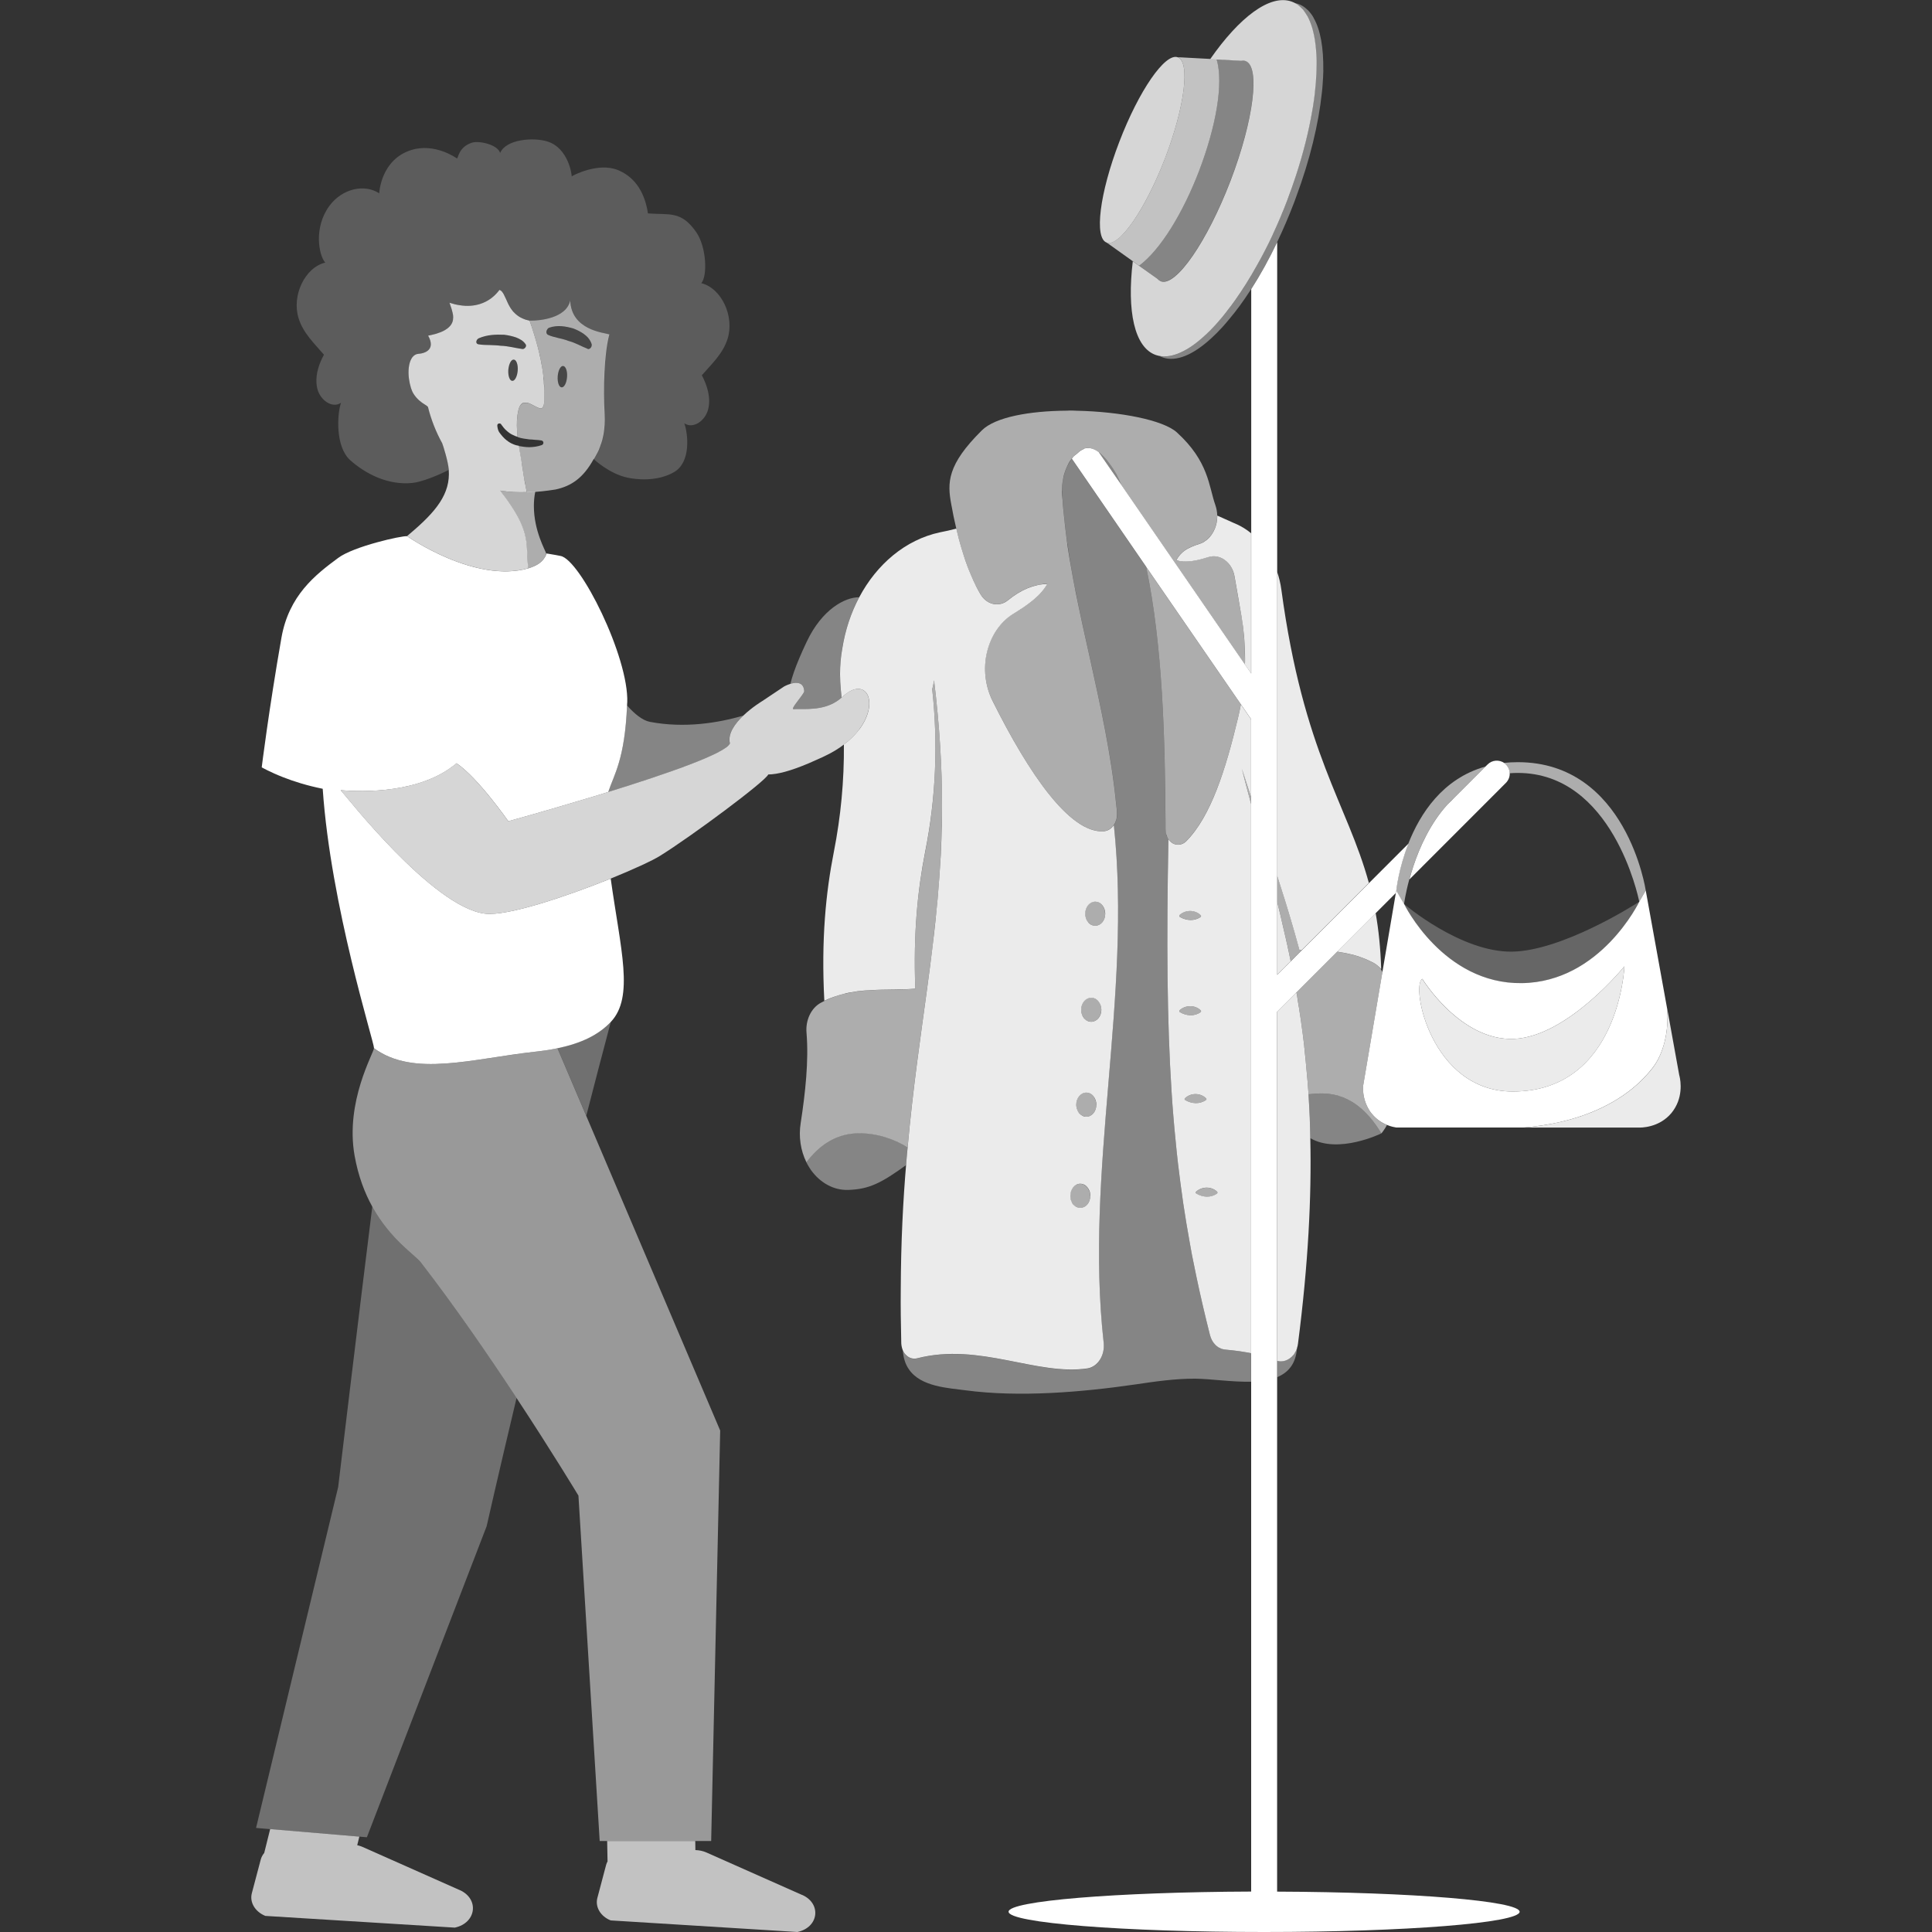 <svg viewBox="0 0 300 300" xmlns="http://www.w3.org/2000/svg"><rect x="0" y="0" width="300" height="300" fill="#333333" stroke="none"/><g fill="#fff"><path d="m 113.34 115.45 c -.65 1.57 -10.07 4.81 -18.9 7.54 .9 -2.72 2.57 -5.06 2.92 -13.45 1.19 1.33 2.41 2.33 3.56 2.55 5.4 1.02 10.57 .17 14.5 -.97 -1.3 1.24 -2.47 2.83 -2.09 4.33 z" opacity=".4"/><path d="m 130.78 100.69 c -.24 1.32 -.35 2.64 -.35 3.99 0 .81 .05 1.59 .12 2.41 .05 .41 .09 .83 .12 1.24 l -.01 .01 c -2.07 1.84 -4.76 1.76 -6.5 1.76 -.34 -.01 -.64 0 -.9 .02 h -.01 c -.17 .01 -.14 -.14 -.01 -.37 .11 -.2 .29 -.45 .5 -.72 .51 -.7 1.17 -1.49 1.14 -1.72 -.06 -.92 -.55 -1.23 -1.12 -1.27 -.31 -.03 -.66 .04 -.97 .13 -.02 .01 -.04 .01 -.06 .02 .27 -1.11 .73 -2.45 1.42 -4.07 .28 -.66 .59 -1.35 .94 -2.1 .06 -.13 .11 -.25 .18 -.38 1.19 -2.52 2.66 -4.23 4.12 -5.33 1.45 -1.09 2.88 -1.57 4.02 -1.57 -1.28 2.4 -2.18 5.1 -2.63 7.95 z" opacity=".4"/><path d="m 84.83 85.95 s -.18 1.54 -2.81 2.3 c -.01 -.12 -.03 -.23 -.05 -.35 -.16 -1.44 -.07 -2.9 -.35 -4.33 -.35 -1.86 -1.28 -3.57 -2.34 -5.15 -.28 -.41 -.57 -.83 -.88 -1.23 -.25 -.35 -.52 -.68 -.79 -1.01 h .01 c 1.42 .23 2.85 .28 4.14 .23 -.01 -.09 -.04 -.18 -.05 -.29 .02 .1 .04 .2 .06 .29 .38 .01 .85 -.02 1.35 -.07 -.16 .77 -.22 1.52 -.22 2.23 0 3.9 1.81 6.93 1.91 7.37 z" opacity=".6"/><path d="m 97.39 109.09 c -.01 .15 -.01 .3 -.02 .44 -.35 8.39 -2.02 10.73 -2.92 13.45 -1.37 .43 -2.72 .84 -4.03 1.22 -6.33 1.91 -11.49 3.32 -11.49 3.32 -.01 -.01 -4.69 -6.74 -8.04 -9 -5.55 4.7 -14.52 4.47 -17.99 4.18 .56 .53 14.25 18.26 22.47 19.18 3.46 .39 12.61 -2.69 19.46 -5.45 1.54 11.05 3.67 18.36 .03 22.24 -1.91 2.03 -4.59 3.33 -8.27 4.1 -1.1 .23 -2.29 .41 -3.57 .55 -9.77 1.08 -18.78 3.96 -24.94 -.55 0 -1 -6.72 -22.03 -7.97 -40.29 -2.45 -.49 -4.54 -1.16 -6.14 -1.79 -2.09 -.82 -3.33 -1.54 -3.33 -1.54 s 1.1 -8.91 3.06 -20.11 c 1.16 -6.58 5.24 -9.77 8.82 -12.41 2.39 -1.79 9.88 -3.47 10.7 -3.37 0 0 10.48 7.37 18.82 4.99 .16 -.05 .31 -.09 .46 -.15 1.03 -.37 1.6 -.86 1.92 -1.29 .38 -.48 .43 -.86 .43 -.86 .03 0 .23 .01 1.48 .24 .21 .03 .45 .08 .72 .14 3.05 .56 10.61 15.7 10.35 22.77 z"/><path d="m 80.21 217.08 c -2.9 12.17 -4.64 19.9 -4.64 19.9 l -18.6 48.31 -1.16 -.1 -13.85 -1.16 -2.2 -.19 12.75 -52.93 s 3.36 -28.04 5.3 -43.55 c 2.83 5.15 6.62 7.49 7.54 8.67 5.21 6.71 10.53 14.45 14.87 21.06 z" opacity=".3"/><path d="m 86.57 162.76 l 4.47 10.49 c 1.22 -4.76 2.49 -9.61 3.79 -14.51 .01 -.03 .01 -.05 .02 -.08 -1.91 2.03 -4.59 3.33 -8.27 4.1 z" opacity=".3"/><path d="m 111.83 222.1 l -1.4 63.77 h -17.31 l -3.3 -53.63 s -3.99 -6.63 -9.61 -15.16 c -4.34 -6.6 -9.66 -14.34 -14.87 -21.06 -.92 -1.18 -4.71 -3.52 -7.54 -8.67 -1.17 -2.12 -2.17 -4.71 -2.74 -7.9 -1.49 -8.42 3 -15.96 3 -16.68 6.17 4.51 15.17 1.64 24.94 .56 1.28 -.15 2.46 -.33 3.56 -.56 l 4.47 10.5 20.79 48.84 z" opacity=".5"/><path d="m 124.55 294.25 l -14.84 -6.59 c -.53 -.24 -1.13 -.36 -1.73 -.38 l -.02 -1.41 h -13.68 l .06 3.17 c -.1 .18 -.18 .37 -.23 .57 l -1.35 5.1 c -.37 1.4 .48 2.85 2.06 3.49 l 29 1.8 c 3.32 -.71 3.79 -4.4 .74 -5.76 z" opacity=".7"/><path d="m 71.38 293.49 l -15.06 -6.69 c -.27 -.12 -.56 -.21 -.85 -.28 l .33 -1.33 -13.85 -1.17 -.92 3.7 c -.26 .32 -.45 .67 -.55 1.06 l -1.37 5.18 c -.38 1.42 .49 2.89 2.09 3.54 l 29.42 1.82 c 3.36 -.72 3.84 -4.47 .75 -5.84 z" opacity=".7"/><path d="m 112.97 52.64 c -.74 2.31 -2.49 3.91 -3.99 5.63 .84 1.58 1.44 3.51 .98 5.29 -.45 1.78 -2.32 3.1 -3.7 2.17 .58 1.62 1.08 6.07 -1.63 7.6 -2.7 1.54 -6 1.1 -7.19 .84 -2.88 -.61 -5.28 -2.91 -5.28 -2.91 .07 -.09 .12 -.19 .18 -.29 .03 -.04 .05 -.08 .07 -.12 .1 -.16 .19 -.33 .28 -.5 l .03 -.06 c .05 -.1 .09 -.19 .14 -.3 .01 0 .01 -.01 .01 -.02 .14 -.3 .26 -.61 .38 -.95 l .03 -.09 c .03 -.1 .06 -.2 .09 -.29 .01 -.05 .02 -.09 .04 -.13 .01 -.06 .03 -.11 .04 -.17 .03 -.1 .05 -.2 .08 -.3 .01 -.02 .01 -.05 .01 -.07 l .06 -.24 c .02 -.11 .04 -.21 .06 -.32 .17 -.96 .24 -2.01 .18 -3.17 -.21 -3.91 -.09 -9.25 .72 -12.32 -.85 -.27 -5.86 -.67 -6 -5.25 -.62 2.87 -5.04 3.13 -6.09 3.13 -.12 0 -.2 -.01 -.22 -.01 h -.01 c -.1 -.02 -.19 -.04 -.29 -.07 -.06 -.01 -.12 -.03 -.18 -.05 -.07 -.02 -.14 -.04 -.22 -.06 -.3 -.11 -.57 -.23 -.81 -.37 -.02 -.01 -.04 -.03 -.06 -.04 -.02 -.02 -.05 -.03 -.07 -.04 -.03 -.02 -.05 -.03 -.07 -.05 -.02 -.01 -.05 -.03 -.07 -.05 -.03 -.02 -.05 -.02 -.07 -.04 -.03 -.03 -.05 -.05 -.08 -.07 -.02 -.01 -.05 -.03 -.07 -.05 -.03 -.03 -.06 -.05 -.09 -.08 -.03 -.02 -.06 -.04 -.08 -.06 -.03 -.02 -.06 -.05 -.08 -.08 -.03 -.02 -.05 -.05 -.07 -.07 l -.17 -.17 c -.06 -.06 -.11 -.12 -.16 -.18 -.16 -.2 -.3 -.4 -.42 -.61 -.14 -.25 -.27 -.5 -.38 -.74 -.07 -.15 -.14 -.3 -.2 -.45 -.06 -.1 -.09 -.21 -.15 -.31 -.07 -.17 -.14 -.32 -.22 -.46 -.01 0 -.01 -.01 -.01 -.01 -.03 -.05 -.04 -.09 -.08 -.14 -.01 -.01 -.02 -.03 -.03 -.05 s -.02 -.04 -.03 -.05 c -.02 -.02 -.03 -.04 -.05 -.06 -.01 -.02 -.02 -.04 -.03 -.05 s -.02 -.03 -.04 -.04 c -.01 -.02 -.02 -.03 -.04 -.04 -.02 -.03 -.04 -.05 -.07 -.07 -.01 -.02 -.04 -.03 -.06 -.05 -.07 -.05 -.14 -.09 -.22 -.12 h -.01 c -.07 .1 -.16 .22 -.26 .34 -.26 .31 -.62 .67 -1.08 1.01 -.47 .34 -1.04 .65 -1.73 .86 h -.01 c -.85 .26 -1.88 .37 -3.1 .17 -.49 -.07 -1.01 -.2 -1.57 -.38 .01 .01 .01 .02 .01 .03 l .06 .18 c .02 .07 .05 .13 .07 .21 .14 .39 .27 .79 .35 1.18 .02 .08 .03 .15 .04 .23 v .01 l .01 .01 c .01 .07 .01 .14 .02 .21 0 .07 .01 .15 .01 .22 0 .52 -.16 1.02 -.61 1.46 -.15 .15 -.33 .3 -.55 .43 -.14 .09 -.28 .17 -.45 .25 -.06 .02 -.12 .05 -.18 .08 s -.12 .06 -.18 .08 c -.1 .03 -.2 .07 -.3 .1 -.11 .05 -.22 .08 -.33 .12 -.23 .06 -.47 .13 -.74 .19 -.18 .04 -.36 .08 -.55 .12 .3 .53 .42 .97 .42 1.33 0 .62 -.37 .98 -.79 1.2 -.43 .22 -.91 .28 -1.13 .28 v .02 c -.06 0 -.12 .01 -.18 .02 -.04 0 -.06 .01 -.09 .02 l -.09 .03 c -.15 .06 -.28 .14 -.4 .25 -.14 .12 -.25 .27 -.34 .44 -.4 .71 -.54 1.83 -.38 3.08 .06 .48 .17 .98 .32 1.48 .05 .16 .11 .32 .18 .47 s .14 .29 .23 .43 c .47 .75 1.15 1.3 1.79 1.68 .18 .1 .32 .21 .43 .33 .5 2.02 1.26 3.92 2.21 5.64 .12 .28 .92 2.8 1.02 4.08 v .06 c -1.47 .77 -4.14 1.88 -5.64 2.03 -3.81 .4 -7.29 -1.42 -9.66 -3.52 -2.36 -2.1 -2.04 -7.23 -1.44 -8.92 -1.37 .92 -3.24 -.41 -3.68 -2.2 -.07 -.28 -.11 -.57 -.13 -.86 -.11 -1.53 .44 -3.09 1.16 -4.41 -1.49 -1.74 -3.23 -3.36 -3.94 -5.67 -1.1 -3.52 1 -7.89 4.14 -8.63 -.99 -1.1 -1.86 -5.47 .69 -8.87 1.98 -2.63 5.41 -3.39 7.69 -1.89 0 0 .22 -5.28 5.04 -6.74 3.62 -1.09 6.84 1.2 7.03 1.32 .18 .12 .2 -1.78 2.35 -2.45 1.15 -.34 3.97 .32 4.36 1.6 .9 -2.12 5.11 -2.47 7.34 -1.78 3.25 1.02 3.8 5.14 3.77 5.43 .07 -.12 4.11 -2.24 7.16 -1 2.93 1.19 4.26 3.88 4.68 6.74 3.36 .26 5.13 -.46 7.48 2.88 1.61 2.29 1.8 6.86 .8 7.95 3.14 .77 5.2 5.16 4.08 8.67 z" opacity=".2"/><path d="m 87.2 60.16 c .4 .03 .78 -.69 .85 -1.61 s -.21 -1.68 -.61 -1.71 -.78 .69 -.85 1.61 .21 1.68 .61 1.71 z" opacity=".1"/><path d="m 79.78 55.83 c -.4 -.03 -.78 .69 -.85 1.61 s .21 1.68 .61 1.71 .78 -.69 .85 -1.61 -.21 -1.68 -.61 -1.71 z" opacity=".1"/><path d="m 85.06 51.99 l .02 .01 c .53 .25 1.08 .36 1.61 .5 .53 .13 1.07 .24 1.57 .44 1.05 .26 1.96 .83 2.92 1.21 l .09 .03 c .1 .04 .23 .02 .34 -.06 .22 -.15 .33 -.46 .25 -.69 -.26 -.78 -.73 -1.19 -1.22 -1.59 -.52 -.35 -1.07 -.63 -1.64 -.84 -1.18 -.32 -2.41 -.55 -3.72 -.11 -.15 .05 -.29 .18 -.38 .36 -.14 .3 -.07 .62 .15 .73 z" opacity=".1"/><path d="m 74.26 53.45 h .02 c .6 .12 1.19 .11 1.77 .14 .58 .02 1.16 .02 1.72 .09 1.14 .04 2.17 .35 3.25 .5 l .1 .01 c .11 .02 .24 -.02 .36 -.1 .21 -.16 .29 -.43 .18 -.6 -.37 -.59 -.92 -.85 -1.49 -1.09 -.59 -.19 -1.21 -.33 -1.84 -.41 -1.29 -.06 -2.62 -.04 -3.95 .53 -.15 .07 -.28 .19 -.35 .35 -.11 .27 0 .52 .25 .57 z" opacity=".1"/><path d="m 94.56 51.91 c -.85 -.27 -5.86 -.67 -6.01 -5.26 -.61 2.85 -4.95 3.14 -6.07 3.14 -.14 0 -.23 -.01 -.25 -.01 .1 .31 .21 .6 .31 .89 .48 1.45 .9 2.87 1.22 4.26 v .01 c .01 .07 .04 .13 .05 .2 .1 .43 .18 .85 .27 1.28 .01 .07 .02 .13 .03 .2 0 .02 .01 .05 .01 .07 .1 .51 .17 1.01 .23 1.53 0 .01 0 .04 .01 .05 0 .08 .01 .16 .02 .24 l .04 .24 c .01 .28 .05 .55 .06 .84 .01 .16 .02 .31 .02 .47 .01 .17 .01 .36 .02 .54 .01 .53 .01 1.07 -.01 1.61 0 .09 -.01 .2 -.02 .31 -.01 .17 -.04 .36 -.1 .52 s -.14 .3 -.28 .37 c -.16 .08 -.48 -.05 -.84 -.22 -.18 -.09 -.38 -.2 -.55 -.29 -.18 -.09 -.35 -.17 -.47 -.23 -.07 -.03 -.13 -.05 -.17 -.06 -.05 0 -.09 -.01 -.13 -.02 -.07 -.01 -.15 -.02 -.22 -.03 -.13 -.01 -.25 -.01 -.38 0 h -.01 c -.02 .01 -.06 .02 -.09 .03 -.02 .01 -.06 .02 -.09 .04 -.01 .01 -.05 .02 -.07 .04 -.02 .01 -.05 .03 -.07 .05 -.03 .02 -.08 .07 -.12 .1 -.21 .23 -.33 .56 -.4 .89 -.25 1.06 -.28 2.13 -.21 3.2 .02 .31 .06 .63 .09 .94 .04 .01 .06 .03 .09 .05 .53 .18 1.13 .25 1.73 .33 .29 .02 .6 .02 .91 .07 .3 .01 .62 .04 .94 .09 h .02 c .2 .04 .35 .22 .3 .43 -.02 .14 -.13 .24 -.24 .29 -.65 .23 -1.31 .32 -1.98 .33 -.53 -.01 -1.06 -.08 -1.59 -.18 .01 .06 .02 .12 .03 .16 v .01 c .12 .68 .23 1.35 .35 2.03 .07 .44 .13 .85 .2 1.24 0 .04 .01 .07 .01 .1 .01 .1 .04 .22 .05 .33 .02 .12 .03 .22 .05 .32 .01 .02 .01 .03 .01 .06 .06 .3 .09 .6 .14 .88 0 .02 .01 .03 .01 .06 .08 .32 .14 .69 .21 1.05 l .04 .21 c .01 .01 .01 .02 .01 .04 .02 .14 .06 .28 .08 .41 .02 .1 .04 .2 .06 .29 .38 .01 .85 -.02 1.35 -.07 1.4 -.1 2.99 -.35 3.1 -.37 2.45 -.53 4.3 -1.78 5.92 -4.72 l .05 -.05 c .05 -.08 .09 -.15 .14 -.23 .02 -.05 .06 -.08 .07 -.13 .09 -.16 .18 -.33 .28 -.51 .01 -.02 .04 -.03 .04 -.06 .01 -.02 .01 -.05 .02 -.06 .05 -.07 .08 -.15 .12 -.24 .01 0 .01 -.01 .01 -.01 .03 -.08 .07 -.15 .1 -.23 .02 -.08 .07 -.17 .09 -.25 0 -.01 .01 -.01 .01 -.01 .03 -.09 .08 -.18 .1 -.28 l .06 -.18 c .01 -.04 .02 -.06 .04 -.1 .05 -.09 .07 -.18 .09 -.28 .02 -.06 .03 -.09 .05 -.14 .01 -.06 .02 -.1 .05 -.17 .02 -.09 .05 -.18 .07 -.3 .01 -.02 .01 -.05 .02 -.06 .01 -.08 .02 -.17 .05 -.25 .02 -.1 .05 -.21 .07 -.32 .16 -.96 .24 -2.01 .17 -3.17 -.21 -3.9 -.09 -9.25 .73 -12.33 z m -6.51 6.64 c -.07 .92 -.44 1.63 -.85 1.6 -.39 -.02 -.67 -.79 -.6 -1.72 .07 -.91 .44 -1.63 .84 -1.6 .41 .04 .68 .79 .61 1.72 z m 3.57 -4.43 c -.13 .08 -.24 .1 -.35 .07 l -.08 -.05 c -.98 -.38 -1.89 -.94 -2.92 -1.2 -.51 -.21 -1.05 -.32 -1.58 -.45 -.53 -.14 -1.08 -.25 -1.61 -.5 l -.01 -.01 c -.23 -.12 -.3 -.44 -.15 -.73 .08 -.18 .22 -.32 .37 -.37 1.31 -.44 2.53 -.21 3.72 .12 .57 .21 1.13 .5 1.63 .84 .51 .39 .97 .81 1.23 1.59 .07 .23 -.05 .54 -.25 .68 z" opacity=".6"/><path d="m 84.49 60.05 l -.03 -.48 c 0 -.28 -.03 -.56 -.06 -.83 -.01 -.08 -.02 -.16 -.02 -.24 -.01 -.08 -.02 -.16 -.02 -.25 -.01 -.01 -.01 -.03 -.01 -.04 -.06 -.52 -.13 -1.03 -.23 -1.53 0 -.02 -.02 -.05 -.02 -.07 -.01 -.07 -.02 -.13 -.03 -.2 -.08 -.42 -.16 -.85 -.27 -1.27 -.01 -.07 -.03 -.13 -.04 -.2 v -.01 c -.32 -1.39 -.74 -2.81 -1.22 -4.26 -.1 -.29 -.21 -.57 -.31 -.88 -.1 -.02 -.19 -.04 -.29 -.07 -.06 -.01 -.12 -.03 -.18 -.05 -.07 -.02 -.14 -.04 -.22 -.06 -.3 -.11 -.57 -.23 -.81 -.37 -.02 -.01 -.04 -.03 -.06 -.04 -.02 -.02 -.05 -.03 -.07 -.04 -.03 -.02 -.05 -.03 -.07 -.05 -.02 -.01 -.05 -.03 -.07 -.05 -.03 -.02 -.05 -.02 -.07 -.04 -.03 -.03 -.05 -.05 -.08 -.07 -.02 -.01 -.05 -.03 -.07 -.05 -.03 -.03 -.06 -.05 -.09 -.08 -.03 -.02 -.06 -.04 -.08 -.06 -.03 -.02 -.06 -.05 -.08 -.08 -.03 -.02 -.05 -.05 -.07 -.07 l -.17 -.17 h -.01 l -.15 -.18 c -.16 -.2 -.3 -.4 -.42 -.61 -.15 -.25 -.27 -.5 -.38 -.74 -.07 -.15 -.14 -.3 -.2 -.45 -.06 -.1 -.09 -.21 -.15 -.31 -.08 -.17 -.15 -.31 -.22 -.46 -.01 0 -.01 -.01 -.01 -.01 -.03 -.05 -.04 -.09 -.08 -.14 -.01 -.01 -.02 -.03 -.03 -.05 s -.02 -.04 -.04 -.05 c -.01 -.02 -.02 -.04 -.04 -.06 -.01 -.02 -.02 -.04 -.03 -.05 s -.02 -.03 -.04 -.04 c -.01 -.01 -.03 -.02 -.04 -.04 -.02 -.03 -.04 -.05 -.07 -.07 -.01 -.02 -.04 -.03 -.06 -.05 -.07 -.05 -.14 -.09 -.22 -.12 -.07 .1 -.16 .22 -.27 .34 -.26 .31 -.62 .67 -1.08 1.01 -.47 .34 -1.04 .65 -1.73 .86 h -.01 c -.85 .26 -1.88 .37 -3.1 .17 -.49 -.07 -1.01 -.2 -1.57 -.38 .01 .01 .01 .02 .01 .03 l .06 .18 c .02 .07 .05 .13 .07 .21 .14 .39 .27 .79 .35 1.18 .02 .08 .03 .15 .04 .23 v .01 l .01 .01 c .01 .07 .01 .14 .02 .21 0 .07 .01 .15 .01 .22 0 .52 -.16 1.02 -.61 1.46 -.15 .15 -.33 .3 -.55 .43 -.14 .09 -.28 .17 -.45 .25 -.06 .02 -.12 .05 -.18 .08 s -.12 .06 -.18 .08 c -.1 .03 -.2 .07 -.3 .1 -.11 .05 -.22 .08 -.33 .12 -.23 .06 -.47 .13 -.74 .19 -.18 .04 -.36 .08 -.55 .12 .3 .53 .42 .97 .42 1.33 0 .62 -.37 .98 -.79 1.2 -.43 .22 -.91 .28 -1.13 .28 v .02 c -.06 0 -.12 .01 -.18 .02 -.04 0 -.06 .01 -.09 .02 l -.09 .03 c -.15 .06 -.28 .14 -.4 .25 -.14 .12 -.25 .27 -.34 .44 -.4 .71 -.54 1.83 -.38 3.08 .06 .48 .17 .98 .32 1.48 .05 .16 .11 .32 .18 .47 s .14 .29 .23 .43 c .47 .75 1.15 1.3 1.79 1.68 .18 .1 .32 .21 .43 .33 .5 2.02 1.26 3.92 2.21 5.64 .12 .28 .92 2.8 1.02 4.08 v .06 c .28 3.7 -1.94 6.46 -6 9.88 -.16 .14 -.32 .28 -.47 .41 0 0 10.48 7.37 18.82 4.99 -.01 -.12 -.03 -.23 -.04 -.35 -.17 -1.43 -.07 -2.9 -.35 -4.32 -.35 -1.87 -1.28 -3.57 -2.34 -5.15 -.27 -.41 -.57 -.82 -.87 -1.23 -.25 -.34 -.52 -.68 -.78 -1.01 1.41 .23 2.85 .28 4.14 .23 -.01 -.09 -.04 -.18 -.05 -.29 -.02 -.13 -.05 -.27 -.08 -.41 0 -.01 0 -.02 -.01 -.04 l -.03 -.2 c -.08 -.31 -.15 -.67 -.21 -1.05 0 -.02 -.01 -.03 -.01 -.06 -.05 -.27 -.08 -.57 -.14 -.87 0 -.02 0 -.04 -.01 -.06 -.01 -.1 -.02 -.21 -.05 -.32 -.01 -.1 -.03 -.22 -.05 -.33 0 -.04 0 -.09 -.02 -.12 -.05 -.38 -.11 -.79 -.18 -1.23 -.12 -.68 -.23 -1.35 -.35 -2.03 v -.01 c -.01 -.04 -.02 -.1 -.03 -.16 v -.01 c -.16 -.02 -.32 -.06 -.48 -.1 -.11 -.03 -.2 -.06 -.29 -.1 -.08 -.03 -.17 -.08 -.25 -.11 -.11 -.05 -.2 -.08 -.28 -.14 -.05 -.01 -.54 -.31 -.94 -.69 -.46 -.45 -.83 -.99 -.83 -.99 -.07 -.11 -.12 -.24 -.16 -.36 -.01 -.05 -.04 -.11 -.05 -.18 -.02 -.08 -.03 -.17 -.05 -.26 -.01 -.07 -.02 -.13 -.02 -.2 0 -.08 .01 -.15 .05 -.2 .01 -.02 .02 -.04 .04 -.05 .05 -.06 .13 -.08 .21 -.09 .13 0 .23 .04 .29 .12 l .04 .07 c .07 .08 .13 .17 .19 .25 .06 .06 .1 .14 .15 .2 .07 .06 .12 .13 .18 .21 .04 .02 .06 .07 .09 .09 .11 .1 .22 .21 .33 .3 .05 .04 .12 .1 .19 .15 .06 .04 .12 .1 .19 .14 .05 .04 .12 .08 .18 .11 .06 .05 .12 .06 .17 .09 .04 .03 .08 .05 .12 .06 .24 .13 .48 .22 .73 .29 -.03 -.31 -.05 -.64 -.08 -.95 -.07 -1.07 -.04 -2.14 .21 -3.19 .07 -.33 .2 -.66 .4 -.89 .04 -.03 .08 -.08 .12 -.1 .01 -.03 .03 -.05 .07 -.05 .02 -.01 .04 -.03 .07 -.05 .03 -.01 .05 -.03 .09 -.03 .03 -.01 .06 -.01 .09 -.02 h .01 c .13 -.02 .26 -.02 .38 0 .07 .01 .15 .02 .22 .02 .04 .01 .08 .02 .13 .03 .04 .02 .1 .03 .17 .06 .13 .06 .29 .14 .47 .23 .17 .09 .37 .2 .55 .29 .36 .17 .68 .3 .84 .22 .14 -.07 .22 -.21 .28 -.37 .07 -.16 .09 -.35 .1 -.52 .01 -.11 .03 -.22 .03 -.31 .02 -.54 .02 -1.08 .01 -1.61 -.01 -.18 -.01 -.37 -.03 -.54 z m -4.1 -2.51 c -.07 .91 -.45 1.64 -.85 1.6 -.4 -.02 -.67 -.78 -.61 -1.7 .08 -.92 .44 -1.64 .85 -1.6 .4 .01 .68 .78 .61 1.7 z m 1.07 -3.45 c -.11 .08 -.24 .13 -.36 .1 l -.09 -.01 c -1.08 -.15 -2.11 -.46 -3.26 -.49 -.54 -.08 -1.11 -.08 -1.7 -.11 -.59 -.02 -1.17 -.01 -1.77 -.12 l -.03 -.01 c -.24 -.05 -.36 -.3 -.24 -.57 .06 -.16 .2 -.29 .35 -.36 1.33 -.57 2.66 -.59 3.94 -.54 .64 .08 1.26 .22 1.85 .42 .57 .24 1.12 .5 1.49 1.09 .12 .17 .02 .44 -.18 .6 z" opacity=".8"/><g fill-rule="evenodd"><path d="m 205.49 10.9 c -.02 .73 -.05 1.49 -.12 2.29 -.03 .41 -.06 .85 -.12 1.28 -.5 4.74 -1.84 10.36 -4 16.15 -.1 .29 -.21 .56 -.31 .85 -.82 2.14 -1.7 4.19 -2.63 6.13 -1.27 2.67 -2.63 5.12 -4.04 7.3 -.03 .05 -.05 .09 -.08 .13 -1.09 1.7 -2.21 3.22 -3.34 4.56 -.36 .43 -.72 .86 -1.08 1.25 -.57 .63 -1.15 1.2 -1.71 1.71 -2.78 2.55 -5.41 3.68 -7.5 2.96 -.19 -.07 -.35 -.14 -.53 -.22 .11 .01 .21 .03 .33 .04 .05 .01 .09 .02 .13 .01 .12 .01 .24 .01 .36 .01 .47 -.01 .98 -.09 1.49 -.24 .15 -.05 .3 -.1 .46 -.16 1.22 -.45 2.53 -1.3 3.87 -2.49 .39 -.32 .79 -.7 1.17 -1.08 .03 -.03 .06 -.06 .08 -.09 .62 -.63 1.26 -1.33 1.9 -2.1 v -.01 c .01 -.01 .02 -.02 .02 -.03 .15 -.15 .27 -.31 .39 -.49 .11 -.13 .23 -.27 .33 -.41 .09 -.11 .17 -.22 .26 -.34 .31 -.39 .62 -.82 .93 -1.25 .82 -1.14 1.62 -2.38 2.41 -3.7 .03 -.05 .05 -.09 .08 -.14 .3 -.52 .62 -1.05 .92 -1.6 .4 -.74 .83 -1.5 1.23 -2.29 l .02 -.05 c .4 -.8 .81 -1.63 1.2 -2.45 .22 -.48 .44 -.97 .67 -1.47 .55 -1.23 1.08 -2.51 1.58 -3.84 .52 -1.32 .97 -2.63 1.39 -3.94 1.12 -3.47 1.95 -6.81 2.48 -9.89 l .13 -.73 c .06 -.41 .11 -.81 .16 -1.2 .04 -.3 .08 -.6 .11 -.88 .03 -.29 .06 -.56 .08 -.85 .05 -.56 .09 -1.1 .13 -1.64 .04 -.72 .06 -1.42 .06 -2.09 v -.44 c -.01 -.21 -.01 -.41 -.02 -.61 -.03 -.73 -.08 -1.42 -.17 -2.07 -.02 -.22 -.05 -.42 -.1 -.64 -.08 -.56 -.19 -1.06 -.32 -1.53 l -.02 -.02 c 0 -.07 -.03 -.16 -.05 -.24 -.1 -.34 -.21 -.67 -.33 -.98 -.14 -.32 -.29 -.64 -.44 -.93 l -.01 -.01 c -.16 -.26 -.32 -.51 -.5 -.73 -.08 -.12 -.16 -.22 -.26 -.33 -.11 -.12 -.24 -.24 -.34 -.34 -.09 -.07 -.17 -.14 -.26 -.21 -.02 -.02 -.04 -.03 -.06 -.04 -.09 -.08 -.17 -.13 -.27 -.18 -.02 -.01 -.03 -.03 -.05 -.03 -.06 -.03 -.12 -.08 -.17 -.11 .18 .04 .36 .09 .54 .14 .56 .19 1.05 .52 1.49 .96 l .01 -.01 c .34 .35 .66 .75 .92 1.23 v .02 c 1.06 1.84 1.54 4.65 1.49 8.12 z" opacity=".4"/><path d="m 171.85 37.67 c -1.98 -.68 -1.1 -7.69 1.95 -15.63 3.04 -7.95 7.11 -13.85 9.07 -13.15 1.98 .68 1.1 7.68 -1.94 15.64 -3.05 7.94 -7.11 13.84 -9.08 13.15 z" opacity=".8"/><path d="m 180.28 43.68 c -.21 -.08 -.39 -.21 -.55 -.39 l -2.85 -2.02 c 3.31 -2.48 6.8 -8.2 9.29 -14.69 2.62 -6.85 3.85 -13.61 2.73 -17.37 l 3.81 .21 c .24 -.05 .47 -.04 .67 .03 2.35 .81 1.3 9.14 -2.31 18.59 -3.62 9.43 -8.45 16.44 -10.79 15.63 z" opacity=".4"/><path d="m 176.89 41.27 l -.99 -.71 -4.05 -2.89 c 1.97 .69 6.04 -5.21 9.08 -13.15 3.04 -7.95 3.92 -14.96 1.94 -15.64 l 5.05 .27 .99 .05 c 1.12 3.76 -.11 10.52 -2.73 17.37 -2.49 6.49 -5.97 12.21 -9.29 14.69 z" opacity=".7"/><path d="m 197.64 36.41 c -.39 .83 -.79 1.65 -1.2 2.45 l -.02 .04 c -.4 .79 -.82 1.55 -1.24 2.3 -1.1 1.99 -2.25 3.81 -3.41 5.44 -.39 .56 -.8 1.09 -1.19 1.59 -.1 .15 -.22 .28 -.33 .42 -.12 .17 -.25 .34 -.39 .49 -.01 .02 -.02 .02 -.02 .03 v .01 c -.64 .77 -1.27 1.47 -1.89 2.1 -.03 .03 -.06 .06 -.08 .08 -.39 .39 -.78 .76 -1.17 1.09 -1.34 1.19 -2.65 2.03 -3.87 2.49 -.16 .06 -.31 .11 -.47 .16 -.51 .16 -1.01 .23 -1.48 .24 -.13 .01 -.24 .01 -.37 -.01 -.04 0 -.08 0 -.14 -.01 -.3 -.03 -.59 -.09 -.88 -.19 -3.35 -1.16 -4.52 -6.84 -3.59 -14.56 l .99 .71 2.85 2.02 c .16 .18 .34 .31 .55 .39 2.34 .81 7.17 -6.2 10.79 -15.63 3.61 -9.45 4.65 -17.78 2.31 -18.59 -.2 -.07 -.43 -.08 -.67 -.03 l -3.81 -.21 -.99 -.05 c 4.51 -6.48 9.25 -10.1 12.6 -8.95 .18 .06 .35 .14 .52 .22 .06 .03 .12 .08 .18 .11 .03 0 .03 .01 .05 .03 .1 .04 .19 .11 .28 .18 .01 .02 .04 .03 .05 .04 .09 .07 .17 .14 .26 .22 .11 .1 .23 .22 .35 .34 .1 .11 .19 .21 .27 .33 .17 .23 .33 .47 .49 .74 h .01 c .15 .29 .3 .6 .44 .93 .13 .31 .23 .64 .34 .98 .03 .08 .05 .17 .06 .24 l .01 .02 c .13 .48 .24 .99 .33 1.54 .04 .21 .07 .42 .09 .64 .09 .65 .14 1.35 .17 2.07 .01 .19 .01 .39 .02 .61 v .44 c 0 .67 -.03 1.37 -.07 2.09 -.03 .54 -.07 1.08 -.13 1.64 -.02 .27 -.05 .55 -.08 .84 -.04 .29 -.06 .58 -.11 .88 -.06 .39 -.11 .79 -.17 1.2 l -.13 .73 c -.53 3.08 -1.36 6.43 -2.49 9.9 -.42 1.29 -.88 2.61 -1.39 3.94 -.7 1.84 -1.46 3.62 -2.25 5.31 z" opacity=".8"/><path d="m 146.28 125.08 c 0 1.06 -.02 2.13 -.05 3.15 0 .4 -.01 .78 -.02 1.15 -.02 .76 -.05 1.49 -.09 2.21 -.01 .42 -.03 .85 -.05 1.27 -.06 1.14 -.15 2.28 -.21 3.39 -.16 2.28 -.36 4.52 -.61 6.74 -.14 1.29 -.28 2.59 -.43 3.88 -.26 2.09 -.53 4.19 -.82 6.32 0 .02 0 .06 -.01 .09 -1.05 7.75 -2.24 15.72 -3.06 24.89 -2.42 -1.5 -5.28 -2.33 -8.1 -2.19 -3.33 .19 -5.75 2.02 -7.62 4.48 -.89 -1.81 -1.22 -3.97 -.88 -6.07 .73 -4.74 1.26 -9.67 .91 -13.96 -.19 -1.99 .7 -3.9 2.22 -4.72 .18 -.1 .37 -.2 .54 -.28 .05 -.01 .07 -.04 .11 -.05 .26 -.13 .52 -.23 .77 -.35 h .02 c .29 -.13 .6 -.22 .88 -.33 .37 -.13 .72 -.22 1.09 -.33 .36 -.09 .72 -.16 1.08 -.24 .02 0 .05 -.01 .07 -.01 h .06 c .35 -.07 .72 -.13 1.08 -.19 .38 -.05 .75 -.08 1.13 -.1 .34 -.04 .7 -.06 1.03 -.07 .55 -.04 1.11 -.05 1.67 -.07 .71 0 1.4 -.01 2.08 -.02 .44 0 .89 -.02 1.33 -.04 .57 -.02 1.16 -.05 1.73 -.1 -.33 -8.64 .38 -15.35 1.54 -21.23 1.64 -8.24 2.01 -16.78 1.09 -25.2 h .01 l -.01 -.05 c .1 -.42 .2 -.89 .28 -1.39 .88 7.13 1.24 13.5 1.24 19.43 z" opacity=".6"/><path d="m 140.93 178.15 c -.08 .79 -.15 1.57 -.2 2.38 -.01 .13 -.03 .27 -.05 .4 -3.83 2.76 -5.71 3.74 -8.96 3.84 -2.23 .08 -4.34 -1.07 -5.79 -3.08 -.27 -.4 -.53 -.81 -.73 -1.25 1.87 -2.46 4.29 -4.3 7.62 -4.48 2.83 -.14 5.68 .7 8.1 2.19 z" opacity=".4"/><path d="m 192.68 109.37 c -.12 .69 -.27 1.36 -.43 2.04 -1.93 8.09 -4.24 15.36 -8.07 19.21 -.58 .58 -1.4 .7 -2.08 .32 -.09 -.08 -.17 -.15 -.28 -.21 -.08 -.04 -.13 -.12 -.18 -.18 -.08 -.06 -.16 -.16 -.21 -.22 v -.02 c -.13 -.18 -.23 -.42 -.31 -.67 -.03 -.06 -.04 -.11 -.06 -.16 -.02 -.09 -.04 -.18 -.05 -.27 -.01 -.13 -.03 -.25 -.03 -.39 v -.89 c -.07 -13.18 -.42 -27.55 -3 -39.89 l 14.7 21.34 z" opacity=".6"/><path d="m 174.17 75.36 l -3.57 -5.16 c .26 .17 .51 .4 .76 .66 .12 .13 .25 .26 .37 .41 .13 .14 .26 .3 .38 .47 .13 .17 .26 .33 .38 .51 s .25 .38 .38 .58 v .01 c .17 .27 .34 .56 .52 .86 .02 .04 .04 .08 .07 .12 .04 .09 .09 .18 .13 .26 l .18 .39 c .13 .29 .27 .59 .4 .89 z" opacity=".4"/><path d="m 193.49 209.98 c .27 .05 .53 .1 .78 .15 v 4.42 c -2.93 .07 -6.22 -.44 -8.68 -.47 -3.1 -.01 -6.18 .43 -9.26 .89 -8.33 1.21 -18.01 2.03 -26.38 .92 -2.64 -.36 -6.98 -.53 -8.82 -3.27 -.57 -.81 -.86 -1.8 -.94 -2.92 .14 .29 .31 .57 .55 .77 .47 .45 1.1 .62 1.7 .45 9.72 -2.48 18.52 2.76 26.47 1.58 1.59 -.3 2.67 -2.06 2.46 -3.98 -2.99 -26.79 4.41 -53.68 1.58 -80.39 .08 -.11 .15 -.23 .21 -.35 .06 -.13 .11 -.26 .15 -.4 .02 -.04 .03 -.08 .04 -.12 s .01 -.06 .03 -.09 c .06 -.24 .09 -.48 .09 -.73 0 -.11 -.01 -.19 -.01 -.26 0 -.11 -.01 -.21 -.03 -.32 -.01 -.11 -.02 -.23 -.03 -.35 -.02 -.23 -.05 -.46 -.08 -.69 -.75 -7.62 -2.45 -15.3 -4.12 -22.85 -.37 -1.69 -.75 -3.36 -1.12 -5.04 -.18 -.83 -.35 -1.67 -.53 -2.5 -.17 -.83 -.34 -1.67 -.5 -2.49 -.03 -.16 -.06 -.32 -.1 -.47 -.03 -.15 -.06 -.31 -.09 -.47 -.06 -.3 -.12 -.62 -.18 -.93 -.09 -.47 -.17 -.93 -.25 -1.39 -.25 -1.4 -.47 -2.78 -.67 -4.17 -.02 -.06 -.03 -.14 -.04 -.2 -.01 -.08 -.02 -.16 -.02 -.22 -.01 -.1 -.03 -.2 -.05 -.3 -.02 -.11 -.03 -.21 -.04 -.3 -.03 -.21 -.05 -.4 -.07 -.6 -.06 -.4 -.11 -.79 -.15 -1.19 -.04 -.31 -.07 -.63 -.09 -.93 -.03 -.3 -.08 -.6 -.1 -.9 v -.04 c 0 -.02 0 -.04 -.01 -.05 -.03 -.31 -.06 -.6 -.09 -.87 -.04 -.44 -.08 -.87 -.1 -1.29 -.02 -.43 -.04 -.86 -.06 -1.27 0 -.1 -.02 -.19 -.02 -.3 0 -.23 .01 -.47 .03 -.7 .01 -.17 .03 -.35 .06 -.52 0 -.06 .01 -.12 .02 -.18 .02 -.11 .04 -.21 .07 -.32 .06 -.32 .14 -.65 .24 -.96 s .21 -.6 .35 -.89 c .13 -.28 .28 -.56 .44 -.82 .05 -.09 .11 -.17 .17 -.26 .04 -.06 .08 -.12 .12 -.17 l 11.56 16.81 v .01 c 2.58 12.34 2.93 26.7 2.99 39.89 v .88 c 0 .14 .03 .26 .04 .4 .01 .09 .03 .18 .05 .27 .01 .05 .02 .12 .04 .17 .09 .24 .2 .47 .33 .66 v .02 c -.3 15.77 -.22 28.18 .49 39.16 .04 .65 .09 1.29 .13 1.93 .05 .64 .1 1.27 .15 1.9 .05 .62 .1 1.25 .16 1.87 .11 1.24 .23 2.46 .36 3.68 .06 .6 .13 1.21 .2 1.81 .24 2.1 .51 4.17 .82 6.22 .31 2.06 .65 4.1 1.02 6.14 .11 .59 .22 1.19 .32 1.78 .23 1.16 .47 2.32 .71 3.48 .62 2.94 1.31 5.9 2.08 8.95 .16 .65 .47 1.21 .89 1.61 .07 .06 .14 .13 .21 .18 .08 .06 .16 .12 .24 .17 .04 .02 .08 .04 .11 .06 .1 .07 .21 .12 .32 .15 .01 0 .02 .01 .04 .02 .12 .05 .25 .08 .38 .09 .07 .02 .14 .03 .21 .04 .38 .03 .75 .07 1.12 .1 .73 .08 1.43 .18 2.1 .3 z" opacity=".4"/><path d="m 201.4 209.35 c -.18 2.44 -1.37 3.79 -3.09 4.5 v -2.55 c .04 .02 .08 .03 .12 .03 .63 .14 1.29 -.01 1.85 -.42 .2 -.14 .38 -.3 .53 -.49 .05 -.07 .1 -.13 .14 -.2 .09 -.12 .17 -.27 .25 -.4 0 -.01 0 -.03 .02 -.04 0 -.01 0 -.02 .01 -.03 .03 -.05 .05 -.09 .06 -.14 .04 -.08 .08 -.17 .11 -.26 z" opacity=".4"/><path d="m 172.96 128.13 l -.03 .03 c -.4 .56 -.96 .88 -1.57 .92 -5.22 .33 -11.57 -8.87 -17.24 -20.26 -1.14 -2.28 -1.47 -5.02 -.85 -7.58 .62 -2.55 2.08 -4.7 4.06 -5.91 2.25 -1.37 4.26 -2.8 5.3 -4.66 -2.06 .06 -4.09 .88 -6.13 2.55 -1.36 1.1 -3.25 .7 -4.23 -.91 -.24 -.42 -.49 -.86 -.73 -1.33 -.01 -.03 -.02 -.05 -.03 -.09 -.24 -.45 -.45 -.94 -.66 -1.44 -.22 -.51 -.45 -1.05 -.65 -1.58 v -.02 c -.21 -.55 -.4 -1.1 -.58 -1.69 -.21 -.65 -.42 -1.35 -.61 -2.04 -.11 -.38 -.2 -.74 -.29 -1.13 -.07 -.3 -.16 -.61 -.22 -.91 -.84 .22 -1.69 .42 -2.55 .58 -5.36 1.15 -9.8 4.95 -12.53 10.08 -1.28 2.4 -2.18 5.1 -2.63 7.95 -.24 1.32 -.35 2.64 -.35 3.99 0 .81 .05 1.59 .12 2.41 .05 .41 .09 .83 .12 1.24 .04 -.03 .07 -.06 .11 -.1 3.66 -3.42 5.85 .75 2.64 5.03 -.61 .8 -1.39 1.6 -2.39 2.34 .05 5.6 -.48 11.2 -1.56 16.68 -1.24 6.3 -1.98 13.55 -1.48 23.12 .05 -.01 .07 -.03 .12 -.05 .26 -.12 .52 -.23 .76 -.34 h .03 c .29 -.13 .6 -.22 .88 -.32 .36 -.13 .72 -.22 1.09 -.32 .35 -.11 .72 -.18 1.08 -.26 .02 0 .04 -.01 .06 -.01 h .06 c .35 -.07 .72 -.12 1.08 -.18 .38 -.05 .76 -.08 1.13 -.11 .33 -.03 .7 -.05 1.03 -.06 .55 -.04 1.11 -.05 1.66 -.07 .71 0 1.4 -.01 2.08 -.03 .45 0 .89 -.02 1.33 -.03 .58 -.02 1.16 -.05 1.74 -.1 -.33 -8.64 .38 -15.37 1.53 -21.24 1.65 -8.25 2.02 -16.77 1.1 -25.2 h .01 l -.01 -.05 c .1 -.41 .21 -.9 .28 -1.39 .87 7.12 1.24 13.49 1.24 19.43 0 1.05 -.02 2.12 -.04 3.15 0 .39 -.01 .78 -.03 1.15 -.02 .75 -.04 1.48 -.08 2.2 -.02 .43 -.04 .85 -.05 1.27 -.07 1.13 -.15 2.27 -.22 3.38 -.16 2.28 -.36 4.52 -.6 6.74 -.14 1.29 -.28 2.59 -.44 3.88 -.25 2.09 -.52 4.19 -.81 6.31 0 .02 0 .07 -.01 .1 -1.05 7.75 -2.24 15.73 -3.06 24.89 -.08 .79 -.15 1.56 -.21 2.38 -.51 5.94 -.83 12.38 -.86 19.61 -.03 2.71 .01 5.54 .08 8.47 .02 .38 .11 .76 .24 1.08 .13 .3 .32 .57 .56 .78 .46 .45 1.1 .61 1.69 .45 9.72 -2.48 18.52 2.76 26.47 1.57 1.59 -.3 2.68 -2.05 2.47 -3.97 -2.99 -26.79 4.41 -53.68 1.58 -80.39 z m -2.9 11.88 c .1 0 .19 .02 .29 .04 .21 .04 .42 .14 .6 .29 .08 .07 .15 .15 .21 .23 q .02 0 .02 .01 c .27 .34 .44 .8 .44 1.3 0 1.04 -.69 1.87 -1.56 1.87 -.21 0 -.42 -.05 -.62 -.14 -.08 -.06 -.17 -.11 -.25 -.18 -.08 -.06 -.15 -.13 -.22 -.22 s -.13 -.17 -.19 -.28 c -.03 -.04 -.04 -.08 -.06 -.11 v -.01 c -.02 -.05 -.04 -.07 -.05 -.12 0 -.01 -.01 -.01 -.01 -.03 -.05 -.08 -.07 -.19 -.09 -.3 -.05 -.15 -.06 -.31 -.06 -.48 0 -1.03 .69 -1.87 1.55 -1.87 z m -2.32 47.55 c -.21 0 -.42 -.06 -.62 -.15 -.08 -.05 -.17 -.11 -.24 -.17 s -.14 -.12 -.19 -.19 q -.01 0 -.03 -.01 l -.04 -.04 c -.06 -.08 -.12 -.16 -.16 -.25 -.03 -.05 -.04 -.09 -.05 -.12 v -.02 c -.02 -.05 -.05 -.06 -.06 -.11 0 -.02 -.01 -.02 -.01 -.03 -.04 -.08 -.07 -.2 -.1 -.31 -.03 -.14 -.04 -.31 -.04 -.47 0 -1.03 .69 -1.88 1.54 -1.88 .44 0 .83 .21 1.11 .56 .06 .07 .13 .17 .19 .28 .05 .09 .1 .2 .14 .29 .05 .13 .08 .25 .09 .4 .02 .12 .03 .24 .03 .35 0 1.04 -.69 1.87 -1.56 1.87 z m .94 -14.16 c -.1 0 -.21 -.01 -.33 -.04 -.2 -.05 -.38 -.16 -.56 -.3 -.08 -.07 -.17 -.15 -.24 -.23 -.06 -.08 -.11 -.16 -.15 -.24 -.03 -.05 -.05 -.08 -.06 -.12 v -.01 c -.02 -.04 -.04 -.07 -.05 -.11 0 -.02 -.01 -.02 -.01 -.04 -.06 -.08 -.08 -.2 -.1 -.31 -.05 -.15 -.06 -.31 -.06 -.47 0 -1.02 .69 -1.87 1.56 -1.87 .1 0 .19 .01 .29 .02 .21 .06 .41 .15 .6 .31 .08 .06 .15 .14 .21 .22 q .01 0 .01 .02 c .28 .34 .45 .78 .45 1.3 0 1.05 -.68 1.87 -1.56 1.87 z m .77 -14.74 c -.12 0 -.22 -.01 -.34 -.04 -.08 -.02 -.18 -.05 -.26 -.1 h -.01 c -.1 -.04 -.18 -.11 -.26 -.18 -.08 -.06 -.17 -.14 -.26 -.24 -.06 -.08 -.12 -.16 -.17 -.25 -.03 -.04 -.04 -.07 -.05 -.12 -.02 -.01 -.03 -.05 -.03 -.08 -.04 -.04 -.06 -.1 -.07 -.16 -.02 -.08 -.05 -.14 -.07 -.22 -.01 -.07 -.02 -.12 -.02 -.19 -.02 -.04 -.03 -.08 -.02 -.13 -.01 -.05 -.01 -.1 -.01 -.15 0 -1.05 .71 -1.87 1.57 -1.87 .13 0 .24 .01 .35 .04 .03 0 .05 .03 .07 .04 .1 .01 .19 .07 .28 .12 .11 .07 .22 .17 .34 .28 .02 .01 .03 .05 .06 .08 q .01 0 .01 .01 c .29 .34 .46 .8 .46 1.3 0 1.02 -.71 1.86 -1.57 1.86 z" opacity=".9"/><path d="m 171.62 141.88 c 0 1.05 -.7 1.87 -1.56 1.87 -.21 0 -.43 -.05 -.62 -.14 -.08 -.06 -.17 -.12 -.25 -.19 -.08 -.06 -.16 -.13 -.23 -.22 -.07 -.08 -.14 -.16 -.19 -.27 -.03 -.05 -.05 -.08 -.06 -.12 v -.01 c -.02 -.05 -.05 -.07 -.06 -.12 0 -.01 -.01 -.01 -.01 -.04 -.05 -.08 -.07 -.19 -.09 -.3 -.05 -.15 -.06 -.31 -.06 -.48 0 -1.02 .7 -1.87 1.55 -1.87 .1 0 .19 .01 .29 .04 .21 .05 .42 .14 .6 .29 .08 .07 .15 .15 .21 .23 q .01 0 .01 .01 c .28 .34 .45 .8 .45 1.3 z" opacity=".6"/><path d="m 171.01 156.79 c 0 1.02 -.71 1.87 -1.56 1.87 -.12 0 -.23 -.01 -.34 -.05 -.09 -.01 -.19 -.05 -.27 -.09 h -.01 c -.1 -.05 -.18 -.12 -.26 -.19 -.08 -.06 -.17 -.14 -.25 -.24 -.07 -.08 -.12 -.16 -.18 -.26 -.02 -.04 -.03 -.07 -.05 -.12 -.02 -.01 -.03 -.05 -.03 -.07 -.03 -.05 -.06 -.1 -.07 -.16 -.02 -.08 -.06 -.14 -.07 -.22 -.01 -.07 -.02 -.13 -.02 -.2 -.02 -.04 -.03 -.08 -.02 -.13 -.01 -.05 -.01 -.11 -.01 -.15 0 -1.05 .71 -1.87 1.58 -1.87 .12 0 .24 .01 .35 .05 .02 0 .05 .02 .07 .04 .1 .01 .19 .07 .28 .13 .11 .07 .23 .16 .34 .28 .02 .01 .03 .04 .07 .07 q .01 0 .01 .01 c .28 .34 .45 .8 .45 1.3 z" opacity=".6"/><path d="m 170.24 171.53 c 0 1.05 -.69 1.87 -1.56 1.87 -.1 0 -.21 -.01 -.33 -.05 -.2 -.05 -.38 -.15 -.56 -.29 -.08 -.07 -.17 -.15 -.24 -.23 s -.11 -.16 -.16 -.24 c -.03 -.05 -.05 -.08 -.06 -.12 v -.01 c -.02 -.05 -.05 -.07 -.06 -.12 0 -.01 -.01 -.01 -.01 -.04 -.05 -.08 -.07 -.2 -.09 -.3 -.05 -.15 -.06 -.31 -.06 -.48 0 -1.02 .69 -1.87 1.55 -1.87 .1 0 .19 .01 .29 .02 .21 .06 .42 .15 .6 .3 .08 .06 .15 .14 .21 .22 q .01 0 .01 .02 c .28 .34 .45 .79 .45 1.3 z" opacity=".6"/><path d="m 169.3 185.69 c 0 1.05 -.7 1.88 -1.56 1.88 -.21 0 -.43 -.06 -.62 -.15 -.08 -.05 -.17 -.12 -.25 -.17 -.07 -.06 -.14 -.12 -.19 -.19 q -.01 0 -.02 -.01 l -.05 -.05 c -.06 -.08 -.12 -.16 -.16 -.24 -.03 -.06 -.05 -.08 -.06 -.12 v -.02 c -.02 -.05 -.05 -.06 -.06 -.1 0 -.02 -.01 -.02 -.01 -.04 -.05 -.08 -.07 -.2 -.1 -.31 -.03 -.14 -.05 -.31 -.05 -.48 0 -1.02 .7 -1.87 1.55 -1.87 .44 0 .82 .21 1.1 .56 .07 .07 .14 .16 .19 .28 .06 .09 .1 .2 .15 .29 .05 .13 .08 .26 .09 .41 .02 .12 .03 .23 .03 .34 z" opacity=".6"/><path d="m 194.27 123.78 v 1.06 c -.49 -1.8 -.97 -3.62 -1.44 -5.47 .38 1.2 .77 2.39 1.16 3.56 .09 .29 .18 .57 .28 .85 z" opacity=".6"/><path d="m 202.16 147.51 l -1.74 1.75 c -.06 -.28 -.12 -.56 -.17 -.83 v -.06 c -.01 -.03 -.02 -.07 -.03 -.1 l -.03 -.15 c -.02 -.09 -.03 -.18 -.06 -.26 v -.01 c -.01 -.03 -.01 -.06 -.02 -.09 -.01 -.09 -.03 -.21 -.05 -.3 -.05 -.21 -.1 -.43 -.15 -.64 -.08 -.3 -.14 -.62 -.21 -.93 -.18 -.8 -.36 -1.58 -.55 -2.37 -.23 -1.07 -.49 -2.14 -.76 -3.2 -.03 -.11 -.05 -.21 -.08 -.32 v -4.06 c .85 2.61 1.67 5.24 2.45 7.94 .12 .4 .23 .8 .35 1.21 .23 .8 .45 1.61 .67 2.42 z" opacity=".6"/><path d="m 215.37 174.68 c -.15 .3 -.33 .59 -.53 .86 -.1 .16 -.21 .3 -.34 .45 -2 -3.28 -4.7 -5.98 -8.76 -6.19 -.86 -.04 -1.72 .02 -2.55 .12 -.01 -.13 -.03 -.26 -.03 -.41 -.04 -.56 -.09 -1.14 -.13 -1.69 -.07 -.89 -.15 -1.76 -.24 -2.62 -.02 -.18 -.03 -.36 -.05 -.54 -.04 -.59 -.1 -1.14 -.17 -1.71 0 -.05 -.01 -.08 -.01 -.13 0 -.03 -.02 -.08 -.02 -.11 -.01 -.08 -.01 -.15 -.02 -.23 0 -.05 -.01 -.1 -.01 -.14 -.07 -.58 -.14 -1.14 -.21 -1.71 -.09 -.68 -.18 -1.37 -.28 -2.05 -.08 -.61 -.18 -1.23 -.28 -1.83 -.01 -.15 -.03 -.29 -.07 -.44 -.08 -.56 -.15 -1.09 -.25 -1.61 -.03 -.21 -.07 -.42 -.1 -.62 l 6.28 -6.28 h .09 c .04 0 .07 0 .12 .01 .04 .02 .08 .02 .12 .03 .12 .02 .26 .03 .38 .06 .18 .02 .37 .06 .56 .1 .18 .03 .35 .07 .53 .11 .01 0 .04 0 .06 .02 .11 .02 .23 .04 .35 .08 .08 .01 .17 .03 .26 .05 .16 .05 .31 .1 .47 .14 .24 .06 .5 .14 .73 .24 .18 .05 .35 .13 .52 .2 .03 .01 .06 .02 .1 .03 .49 .2 .95 .42 1.43 .67 .19 .11 .38 .23 .55 .38 .08 .07 .17 .14 .26 .23 l .21 .2 s .01 0 .01 .02 c 0 0 .01 0 .01 .02 l .01 .01 c .01 .02 .03 .03 .03 .05 .09 .16 .18 .33 .26 .49 l -2.99 17.66 c -.03 .35 -.11 1.83 .7 3.37 .18 .34 .38 .68 .67 1.01 .74 .9 1.61 1.41 2.33 1.71 z" opacity=".6"/></g><path d="m 198.97 91.57 c -.13 -.98 -.36 -1.92 -.67 -2.81 v 47.18 c .85 2.61 1.67 5.24 2.45 7.94 .12 .4 .23 .8 .35 1.21 .23 .8 .45 1.61 .67 2.42 h .38 l 10.41 -10.4 c -3.34 -12.24 -10.17 -20.16 -13.59 -45.54 z" opacity=".9"/><path d="m 213.61 141.78 l -6.01 6.01 h .09 c .04 0 .07 0 .12 .01 .04 .02 .08 .02 .12 .03 .12 .02 .26 .03 .38 .06 .18 .02 .37 .06 .56 .1 .18 .03 .35 .07 .53 .11 .01 0 .04 0 .06 .02 .11 .02 .23 .04 .35 .08 .08 .01 .17 .03 .26 .05 .16 .05 .31 .1 .47 .14 .24 .06 .5 .14 .73 .24 .18 .05 .35 .13 .52 .2 .03 .01 .06 .02 .1 .03 .49 .2 .95 .42 1.43 .67 .19 .11 .38 .23 .55 .38 .08 .07 .17 .14 .26 .23 .03 .01 .05 .03 .07 .05 .05 .06 .09 .11 .14 .15 0 0 .01 0 .01 .02 0 0 .01 0 .01 .02 l .01 .01 c .03 .01 .06 .03 .1 .08 -.1 -3.25 -.4 -6.1 -.86 -8.69 z" opacity=".9"/><path d="m 203.46 176.73 c 0 -.36 -.01 -.7 -.02 -1.05 -.02 -.7 -.04 -1.39 -.06 -2.07 -.03 -.47 -.05 -.95 -.07 -1.42 -.01 -.21 -.01 -.41 -.03 -.6 -.02 -.29 -.04 -.58 -.05 -.84 -.01 -.28 -.03 -.54 -.04 -.83 -.01 -.13 -.03 -.26 -.03 -.41 -.04 -.56 -.09 -1.14 -.13 -1.69 -.08 -.89 -.16 -1.76 -.24 -2.62 -.02 -.18 -.03 -.36 -.05 -.54 -.07 -.57 -.1 -1.14 -.17 -1.71 0 -.05 -.01 -.08 -.01 -.13 0 -.03 -.02 -.08 -.02 -.11 -.01 -.08 -.01 -.15 -.02 -.23 0 -.05 -.01 -.1 -.01 -.14 -.07 -.58 -.14 -1.14 -.21 -1.71 -.09 -.68 -.18 -1.37 -.28 -2.05 -.08 -.61 -.18 -1.23 -.28 -1.83 -.01 -.15 -.03 -.29 -.07 -.44 -.08 -.53 -.17 -1.07 -.25 -1.61 -.04 -.2 -.07 -.41 -.11 -.61 l -3 3 v 54.21 c .04 .01 .08 .03 .12 .04 .63 .14 1.29 -.01 1.85 -.42 .2 -.14 .38 -.3 .53 -.49 .06 -.06 .11 -.12 .15 -.19 .09 -.14 .17 -.29 .24 -.41 0 -.01 0 -.03 .02 -.04 0 -.01 .01 -.02 .02 -.03 .02 -.05 .04 -.09 .05 -.14 .04 -.08 .08 -.17 .11 -.26 v -.05 c .07 -.21 .13 -.45 .15 -.67 1.59 -12.32 2.12 -22.74 1.91 -31.9 z" opacity=".9"/><path d="m 200.25 148.44 c -.02 -.06 -.02 -.11 -.03 -.16 l -.03 -.15 c -.02 -.09 -.03 -.18 -.06 -.26 v -.01 c -.01 -.03 -.01 -.06 -.02 -.09 -.06 -.32 -.14 -.63 -.2 -.94 -.08 -.3 -.14 -.62 -.21 -.93 -.18 -.8 -.36 -1.58 -.55 -2.37 -.23 -1.07 -.49 -2.14 -.76 -3.2 -.03 -.11 -.05 -.21 -.08 -.32 v 11.36 l 2.11 -2.1 c -.06 -.28 -.12 -.56 -.17 -.83 z" opacity=".9"/><path d="m 194.27 123.78 v -12.09 l -1.59 -2.31 c -.12 .68 -.27 1.36 -.43 2.04 -1.93 8.09 -4.23 15.36 -8.07 19.22 -.58 .57 -1.4 .69 -2.08 .31 -.09 -.08 -.18 -.15 -.28 -.21 -.07 -.04 -.13 -.11 -.19 -.18 -.07 -.06 -.14 -.16 -.2 -.22 -.3 15.77 -.22 28.18 .49 39.16 .04 .65 .09 1.29 .13 1.93 .05 .64 .1 1.27 .15 1.9 .05 .62 .1 1.25 .16 1.87 .11 1.24 .23 2.46 .36 3.68 .06 .6 .13 1.21 .2 1.81 .25 2.1 .52 4.17 .82 6.22 .31 2.06 .65 4.1 1.02 6.14 .11 .59 .22 1.19 .32 1.78 .23 1.16 .47 2.32 .71 3.48 .62 2.94 1.31 5.9 2.08 8.95 .16 .65 .47 1.21 .89 1.61 .07 .06 .14 .13 .21 .18 .08 .06 .16 .12 .24 .17 .04 .02 .08 .04 .11 .06 .1 .06 .21 .11 .32 .15 .01 0 .02 .01 .04 .02 .12 .04 .25 .07 .38 .09 .07 .02 .14 .03 .21 .03 .38 .03 .75 .07 1.12 .11 .73 .08 1.43 .18 2.1 .3 .27 .05 .53 .1 .78 .15 v -85.29 c -.49 -1.8 -.97 -3.62 -1.44 -5.47 .38 1.2 .77 2.39 1.16 3.56 .09 .29 .18 .57 .28 .85 z m -11.11 18.31 c .92 -.85 2.41 -.85 3.3 .04 .03 .03 .04 .08 .04 .11 0 .05 -.03 .09 -.05 .13 -.95 .68 -2.21 .62 -3.26 0 -.04 -.04 -.06 -.08 -.06 -.13 -.01 -.06 0 -.1 .03 -.15 z m .03 15.06 c -.04 -.03 -.06 -.07 -.06 -.12 -.01 -.07 0 -.11 .03 -.15 .92 -.85 2.41 -.86 3.3 .02 .03 .03 .04 .08 .04 .13 s -.03 .09 -.05 .12 c -.95 .7 -2.21 .63 -3.26 0 z m .83 13.65 c -.05 -.04 -.08 -.07 -.08 -.13 s .01 -.1 .07 -.14 c .9 -.86 2.38 -.86 3.27 .02 .04 .04 .06 .08 .06 .13 -.02 .05 -.04 .08 -.07 .12 -.94 .68 -2.22 .63 -3.25 0 z m 4.98 14.51 c -.96 .71 -2.22 .64 -3.27 0 -.03 -.01 -.06 -.06 -.06 -.13 -.01 -.04 .02 -.09 .04 -.12 .93 -.85 2.4 -.87 3.3 .01 .02 .03 .03 .08 .03 .12 0 .06 -.02 .11 -.04 .12 z" opacity=".9"/><path d="m 189.04 185.2 c 0 .06 -.02 .11 -.04 .12 -.96 .71 -2.22 .64 -3.27 0 -.03 -.01 -.06 -.06 -.06 -.13 -.01 -.04 .02 -.09 .04 -.12 .93 -.85 2.4 -.87 3.3 .01 .02 .03 .03 .08 .03 .12 z" opacity=".6"/><path d="m 187.34 170.68 c -.02 .05 -.04 .08 -.07 .12 -.94 .68 -2.22 .63 -3.25 0 -.05 -.04 -.08 -.07 -.08 -.13 s .01 -.1 .07 -.14 c .9 -.86 2.38 -.86 3.27 .02 .04 .04 .06 .08 .06 .13 z" opacity=".6"/><path d="m 186.5 142.23 c 0 .05 -.03 .09 -.05 .13 -.95 .68 -2.21 .62 -3.26 0 -.04 -.04 -.06 -.08 -.06 -.13 -.01 -.06 0 -.1 .03 -.15 .92 -.85 2.41 -.85 3.3 .04 .03 .03 .04 .08 .04 .11 z" opacity=".6"/><path d="m 186.5 157.03 c 0 .05 -.03 .09 -.05 .12 -.95 .7 -2.21 .63 -3.26 0 -.04 -.03 -.06 -.07 -.06 -.12 -.01 -.07 0 -.11 .03 -.15 .92 -.85 2.41 -.86 3.3 .02 .03 .03 .04 .08 .04 .13 z" opacity=".6"/><path d="m 191.99 81.39 l -2.97 -1.33 c 0 .18 -.01 .33 -.02 .51 v .04 c -.02 .16 -.05 .3 -.07 .46 v .03 c 0 .02 -.01 .03 -.01 .05 -.03 .15 -.07 .3 -.11 .45 -.05 .17 -.11 .33 -.17 .49 -.29 .7 -.72 1.31 -1.24 1.74 -.06 .04 -.09 .07 -.14 .1 h -.02 c -.29 .24 -.61 .41 -.97 .52 -.2 .06 -.39 .13 -.57 .19 -.37 .13 -.73 .27 -1.05 .44 -.5 .25 -.94 .55 -1.32 .96 -.07 .07 -.13 .14 -.19 .22 -.18 .22 -.34 .46 -.48 .74 .17 .05 .34 .09 .52 .12 .17 .03 .35 .05 .53 .06 1.27 .08 2.64 -.26 3.92 -.67 .74 -.23 1.49 -.15 2.17 .21 l .21 .12 c .07 .04 .14 .09 .2 .14 .1 .07 .19 .15 .28 .23 .36 .33 .65 .74 .87 1.2 .11 .23 .19 .48 .26 .73 .03 .13 .06 .26 .08 .39 .12 .68 .25 1.41 .38 2.16 .09 .51 .18 1.03 .27 1.55 .13 .79 .27 1.59 .41 2.37 .19 1.1 .33 2.2 .43 3.3 v .03 c .09 1.1 .14 2.21 .14 3.31 v .13 c 0 .27 0 .54 -.02 .81 l .01 .01 .95 1.38 v -21.78 c -.7 -.58 -1.47 -1.05 -2.28 -1.42 z" opacity=".9"/><path d="m 235.97 296.85 c 0 1.74 -17.77 3.15 -39.68 3.15 s -39.68 -1.41 -39.68 -3.15 c 0 -1.68 16.68 -3.05 37.67 -3.13 v -182.03 l -1.59 -2.31 -14.7 -21.34 v -.01 l -11.56 -16.81 c .07 -.1 .14 -.19 .21 -.28 l .08 -.08 c .01 -.02 .03 -.03 .05 -.05 .01 -.01 .02 -.02 .03 -.02 .01 -.01 .02 -.02 .04 -.03 v -.01 l .01 -.01 c .08 -.06 .2 -.16 .33 -.25 .12 -.12 .26 -.24 .42 -.37 s .34 -.25 .58 -.34 c .06 -.04 .13 -.09 .19 -.14 h .02 c .33 -.08 .66 -.09 .99 -.03 .15 .03 .3 .08 .45 .14 .1 .04 .2 .09 .3 .14 .16 .09 .32 .19 .48 .31 l 3.57 5.16 v .01 l 19.15 27.82 .01 .01 .95 1.38 v -59.69 c 1.4 -2.17 2.76 -4.63 4.03 -7.29 v 113.77 l 2.11 -2.1 1.74 -1.75 10.41 -10.4 6.13 -6.13 c -1.56 3.94 -1.89 7.29 -1.89 7.29 l -.06 .37 -18.45 18.45 v 136.63 c 20.98 .08 37.66 1.45 37.66 3.13 z"/><path d="m 193.33 102.25 v .13 c 0 .27 0 .54 -.01 .82 l -.01 -.01 -19.15 -27.82 v -.01 c -.13 -.3 -.27 -.6 -.4 -.89 l -.18 -.39 c -.04 -.08 -.09 -.17 -.13 -.26 l -.06 -.12 c -.18 -.3 -.34 -.58 -.52 -.86 v -.01 c -.13 -.2 -.26 -.4 -.39 -.58 -.12 -.18 -.25 -.34 -.38 -.51 -.12 -.17 -.25 -.33 -.38 -.47 -.12 -.15 -.25 -.28 -.37 -.41 -.25 -.26 -.5 -.49 -.76 -.66 -.16 -.12 -.32 -.22 -.48 -.31 -.1 -.05 -.2 -.1 -.3 -.14 -.15 -.06 -.3 -.11 -.45 -.14 -.33 -.07 -.66 -.06 -.99 .03 h -.02 c -.06 .05 -.13 .1 -.19 .14 -.24 .09 -.42 .21 -.58 .34 s -.3 .25 -.42 .37 c -.13 .09 -.25 .19 -.33 .25 l -.01 .01 v .01 c -.02 .01 -.03 .02 -.04 .03 -.01 0 -.02 .01 -.03 .02 -.02 .02 -.04 .03 -.05 .05 l -.08 .08 c -.07 .09 -.14 .18 -.21 .28 -.04 .05 -.08 .11 -.12 .17 -.06 .08 -.12 .16 -.18 .25 -.16 .27 -.31 .54 -.43 .83 -.14 .29 -.25 .58 -.35 .89 -.11 .31 -.19 .64 -.24 .96 -.03 .11 -.05 .21 -.06 .32 l -.03 .18 c -.03 .17 -.05 .35 -.06 .52 -.02 .23 -.03 .47 -.03 .7 v .3 c .01 .42 .04 .84 .08 1.27 .02 .42 .06 .85 .1 1.29 .03 .27 .06 .56 .09 .87 .01 .01 .01 .03 .01 .05 v .04 c .02 .3 .07 .6 .1 .9 .02 .3 .05 .62 .09 .93 .04 .4 .09 .79 .15 1.19 .02 .2 .04 .39 .07 .6 .01 .09 .02 .19 .04 .3 .01 .1 .02 .2 .04 .3 .01 .07 .01 .14 .03 .22 0 .08 .01 .15 .02 .22 .2 1.38 .44 2.76 .69 4.15 .08 .46 .16 .92 .25 1.39 .06 .31 .12 .63 .18 .93 .03 .16 .06 .32 .09 .47 s .06 .31 .09 .47 c .17 .82 .34 1.66 .51 2.49 .18 .83 .35 1.67 .53 2.5 .37 1.68 .75 3.35 1.12 5.04 1.67 7.55 3.37 15.23 4.12 22.85 .03 .23 .06 .46 .08 .69 .01 .12 .02 .24 .03 .35 s .02 .21 .02 .31 c 0 .08 .01 .17 .01 .27 0 .25 -.03 .49 -.08 .73 -.02 .03 -.02 .05 -.03 .09 s -.02 .08 -.04 .12 c -.04 .14 -.09 .27 -.15 .4 -.06 .12 -.13 .24 -.21 .35 l -.02 .03 c -.4 .56 -.96 .88 -1.57 .92 -5.22 .33 -11.57 -8.87 -17.23 -20.26 -1.15 -2.27 -1.47 -5.02 -.87 -7.58 .63 -2.55 2.09 -4.71 4.07 -5.91 2.25 -1.36 4.26 -2.8 5.31 -4.67 -2.07 .07 -4.1 .89 -6.14 2.56 -1.37 1.1 -3.25 .69 -4.22 -.91 -.25 -.41 -.48 -.88 -.74 -1.33 -.01 -.02 -.02 -.06 -.03 -.09 -.24 -.45 -.45 -.94 -.66 -1.44 -.22 -.51 -.45 -1.05 -.65 -1.58 v -.02 c -.2 -.54 -.39 -1.1 -.58 -1.69 -.21 -.65 -.42 -1.35 -.61 -2.05 -.11 -.37 -.2 -.73 -.29 -1.12 -.07 -.29 -.16 -.61 -.22 -.91 -.29 -1.19 -.54 -2.43 -.77 -3.72 -.65 -3.41 -.65 -6.18 4.74 -11.52 2.11 -2.09 7.46 -3.01 13.13 -3.06 h .08 c .55 -.05 1.16 0 1.54 .01 6.68 .14 13.41 1.43 15.54 3.37 4.96 4.52 4.94 8.36 5.95 11.22 .19 .54 .3 1.1 .31 1.67 v .01 c 0 .18 -.01 .33 -.02 .51 v .04 c -.02 .16 -.05 .3 -.07 .46 v .03 c 0 .02 -.01 .03 -.01 .05 -.03 .15 -.07 .3 -.11 .45 -.05 .17 -.11 .33 -.17 .49 -.29 .7 -.72 1.31 -1.24 1.74 -.06 .04 -.09 .07 -.14 .1 h -.02 c -.29 .24 -.61 .41 -.97 .52 -.2 .06 -.39 .13 -.57 .19 -.37 .13 -.73 .27 -1.05 .44 -.5 .25 -.94 .55 -1.32 .96 -.07 .07 -.13 .14 -.19 .22 -.18 .22 -.34 .46 -.48 .74 v .01 c .17 .05 .34 .09 .52 .11 .17 .03 .35 .05 .53 .06 1.27 .08 2.64 -.26 3.92 -.67 .74 -.23 1.49 -.15 2.17 .21 l .21 .12 c .06 .04 .13 .08 .2 .13 .1 .08 .2 .16 .28 .24 .36 .33 .65 .74 .87 1.2 .1 .23 .19 .48 .26 .73 .03 .13 .06 .26 .08 .39 .12 .68 .25 1.41 .38 2.16 .09 .51 .18 1.03 .27 1.55 .14 .78 .28 1.58 .42 2.36 .19 1.1 .33 2.2 .42 3.31 v .03 c .1 1.1 .14 2.21 .14 3.31 z" opacity=".6"/><path d="m 230.66 119.03 l -4.67 4.67 c -.22 .19 -.43 .39 -.65 .61 -.19 .19 -.37 .37 -.55 .57 -.03 .02 -.05 .05 -.07 .08 -2.63 2.9 -4.29 6.58 -5.29 9.62 -.23 .7 -.42 1.36 -.6 1.98 -.61 2.25 -.81 3.82 -.81 3.82 l -1.11 -1.91 -.11 -.19 s .33 -3.35 1.89 -7.3 c 1.82 -4.63 5.33 -10.09 11.96 -11.95 z" opacity=".6"/><path d="m 234.43 120.08 c .02 .53 -.19 1.07 -.59 1.48 l -14.99 15 c .17 -.62 .36 -1.29 .59 -1.98 1 -3.04 2.66 -6.72 5.29 -9.62 .02 -.03 .04 -.06 .07 -.08 l 1.19 -1.18 4.67 -4.67 .33 -.32 c .7 -.71 1.79 -.78 2.58 -.24 .09 .07 .19 .16 .27 .24 .38 .38 .58 .87 .59 1.37 z"/><path d="m 133.43 113.27 c -.61 .8 -1.39 1.6 -2.39 2.34 -.83 .65 -1.81 1.24 -2.95 1.78 -.14 .07 -.25 .12 -.37 .18 -.77 .35 -1.46 .66 -2.11 .94 -2.89 1.22 -4.85 1.73 -6.32 1.75 -.38 1.02 -11.87 9.57 -16.81 12.64 -1.19 .74 -4.11 2.09 -7.66 3.53 -6.84 2.76 -16 5.84 -19.46 5.45 -8.21 -.92 -21.91 -18.65 -22.47 -19.18 3.46 .29 12.43 .52 17.99 -4.18 3.35 2.26 8.03 8.99 8.04 9 0 0 5.16 -1.41 11.49 -3.32 1.31 -.38 2.66 -.79 4.03 -1.22 8.82 -2.73 18.25 -5.97 18.9 -7.54 -.38 -1.5 .79 -3.09 2.09 -4.33 1.38 -1.32 2.92 -2.24 2.92 -2.24 l 3.4 -2.27 s .44 -.25 .98 -.41 c .02 -.01 .04 -.01 .06 -.02 .31 -.09 .66 -.16 .97 -.13 .57 .04 1.06 .35 1.12 1.27 .03 .23 -.63 1.02 -1.14 1.72 -.21 .27 -.39 .52 -.5 .72 -.13 .23 -.16 .38 .01 .37 h .01 c .26 -.02 .56 -.03 .9 -.02 1.74 0 4.43 .08 6.5 -1.76 l .01 -.01 c .04 -.03 .07 -.06 .11 -.1 3.66 -3.42 5.85 .75 2.64 5.03 z" opacity=".8"/><path d="m 214.5 175.99 s -6.69 3.29 -11.04 .74 c 0 -.35 -.01 -.7 -.02 -1.05 -.02 -.7 -.04 -1.38 -.06 -2.07 -.03 -.46 -.05 -.95 -.07 -1.42 -.01 -.2 -.01 -.4 -.03 -.6 -.02 -.29 -.04 -.57 -.05 -.84 -.01 -.28 -.03 -.55 -.04 -.83 .84 -.1 1.7 -.16 2.55 -.12 4.06 .2 6.76 2.91 8.76 6.19 z" opacity=".4"/><path d="m 258.87 156.61 c -1.1 -6.11 -2.21 -12.21 -3.32 -18.34 l -1.01 1.75 s -6 12.48 -18.24 12.64 c -12.22 .16 -18.27 -12.29 -18.27 -12.29 l -1.11 -1.91 -.11 -.19 -.06 .37 -2.09 12.29 -2.99 17.66 c -.03 .35 -.11 1.83 .7 3.37 .18 .34 .38 .68 .67 1.01 .74 .9 1.61 1.41 2.33 1.71 .67 .28 1.22 .36 1.44 .4 h 19.78 c 3.7 -.29 8.12 -1.13 12.22 -3.12 2.86 -1.38 5.57 -3.31 7.74 -6.06 1.77 -2.22 2.62 -5.78 2.32 -9.29 z m -23.97 12.88 c -12.74 0 -15.86 -16.51 -14.04 -17.49 0 0 5.88 9.64 14.21 9.32 8.34 -.34 17.17 -11.27 17.17 -11.27 s -.82 19.44 -17.34 19.44 z"/><path d="m 258.87 156.61 c .3 3.51 -.55 7.07 -2.31 9.3 -2.18 2.75 -4.89 4.68 -7.75 6.06 -4.1 1.98 -8.53 2.82 -12.23 3.12 h 17.83 c .34 .01 3.18 .07 5.13 -2.26 .23 -.28 .42 -.57 .59 -.86 1.35 -2.33 .69 -4.81 .62 -5.03 -.62 -3.44 -1.25 -6.89 -1.87 -10.33 z" opacity=".9"/><path d="m 234.91 169.49 c 16.51 0 17.33 -19.44 17.33 -19.44 s -8.83 10.94 -17.17 11.27 -14.22 -9.31 -14.22 -9.31 c -1.8 .98 1.31 17.48 14.06 17.48 z" opacity=".9"/><path d="m 255.55 138.27 l -1.01 1.75 s -.01 -.05 -.01 -.06 c -.14 -.71 -4.17 -19.94 -18.85 -19.94 -.44 0 -.85 .02 -1.26 .05 -.01 -.5 -.21 -.99 -.59 -1.37 -.08 -.08 -.18 -.17 -.27 -.24 .67 -.07 1.38 -.11 2.12 -.11 16.91 0 19.87 19.92 19.87 19.92 z" opacity=".6"/><path d="m 236.31 152.67 c 12.23 -.16 18.23 -12.65 18.23 -12.65 l -.09 .06 c -.9 .58 -11.9 7.53 -19.58 7.69 -8.01 .16 -16.84 -7.39 -16.84 -7.39 s 6.05 12.46 18.28 12.29 z" opacity=".25"/></g></svg>